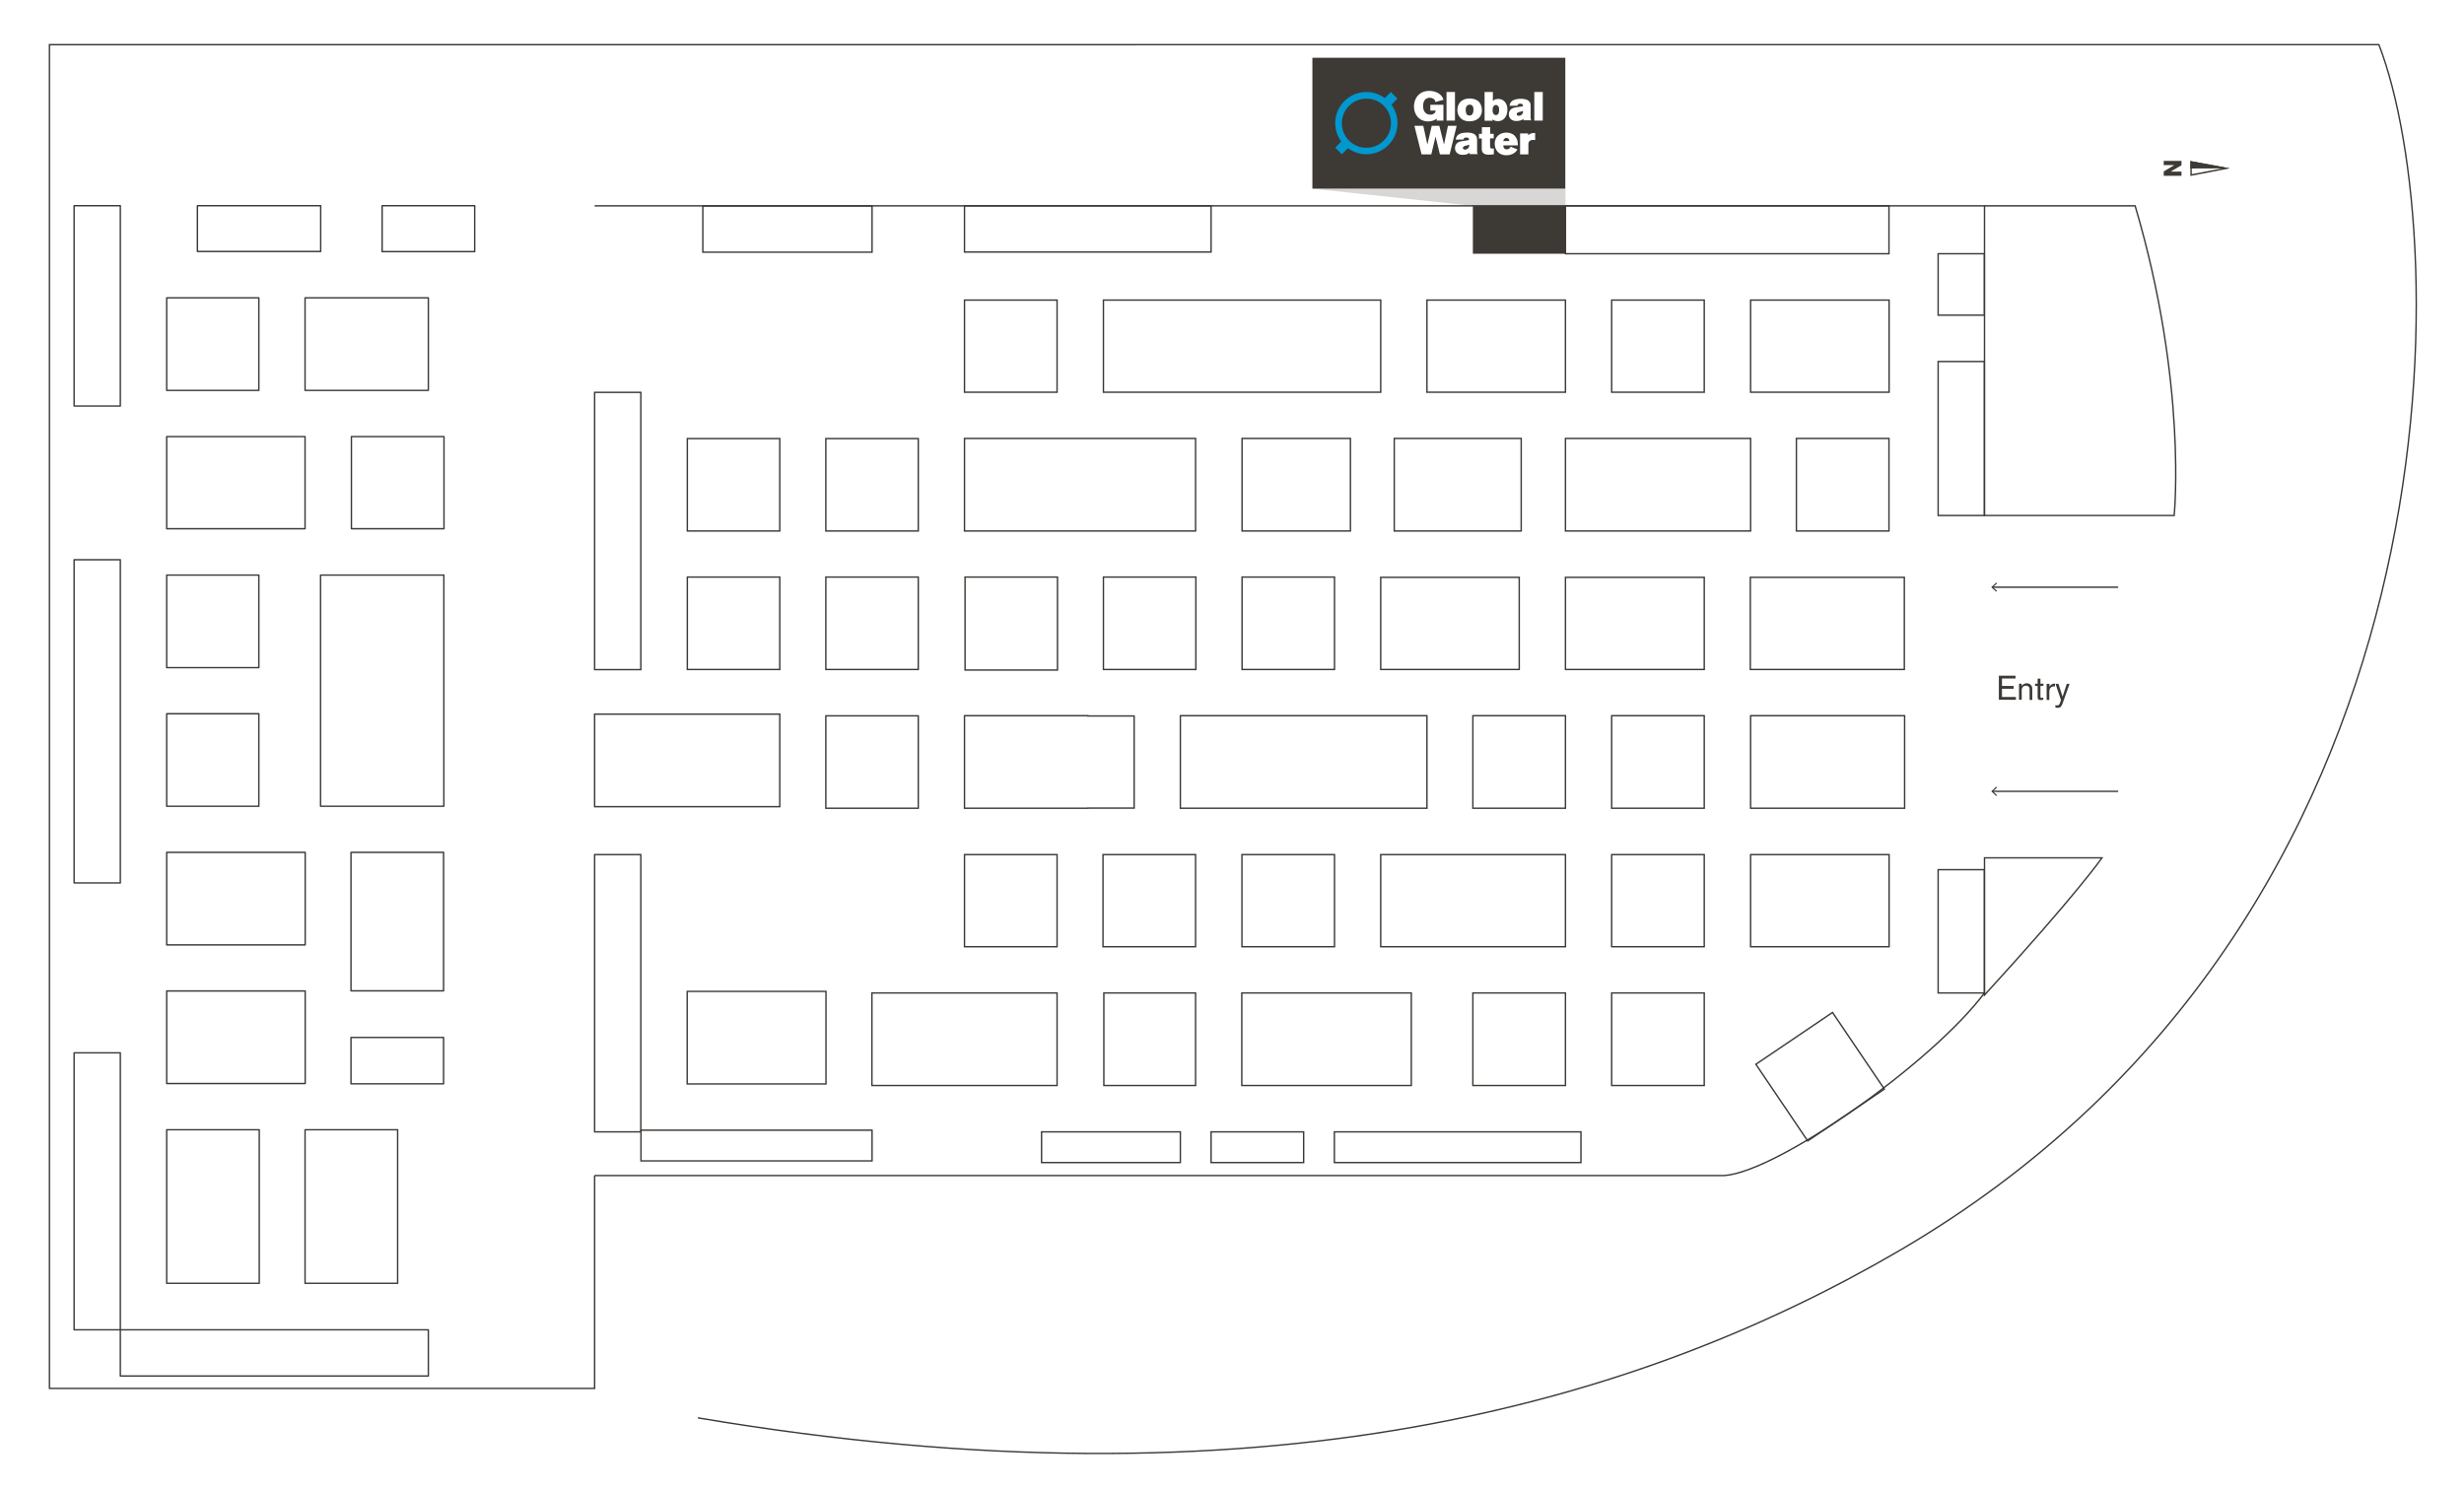 <?xml version="1.0" encoding="utf-8"?>
<!-- Generator: Adobe Illustrator 18.1.1, SVG Export Plug-In . SVG Version: 6.00 Build 0)  -->
<svg version="1.1" id="Floor" xmlns="http://www.w3.org/2000/svg" xmlns:xlink="http://www.w3.org/1999/xlink" x="0px" y="0px"
	 viewBox="0 0 1748.7 1057.9" enable-background="new 0 0 1748.7 1057.9" xml:space="preserve">
<rect x="0" y="0" fill="#FFFFFF" width="1748.7" height="1057.9"/>
<g>
	<g>
		
			<line fill="none" stroke="#3D3935" stroke-linecap="round" stroke-miterlimit="10" x1="1414.1" y1="416.8" x2="1502.9" y2="416.8"/>
		<g>
			<polygon fill="#3D3935" points="1416.7,420 1417.3,419.4 1414.4,416.8 1417.3,414.1 1416.7,413.5 1413.2,416.8 			"/>
		</g>
	</g>
</g>
<g>
	<g>
		
			<line fill="none" stroke="#3D3935" stroke-linecap="round" stroke-miterlimit="10" x1="1414.1" y1="561.7" x2="1502.9" y2="561.7"/>
		<g>
			<polygon fill="#3D3935" points="1416.7,565 1417.3,564.4 1414.4,561.7 1417.3,559 1416.7,558.4 1413.2,561.7 			"/>
		</g>
	</g>
</g>
<path fill="none" stroke="#3D3935" stroke-miterlimit="10" d="M1408.4,365.9H1543c0,0,9.6-93.7-27.7-219.8l-106.9,0V365.9z"/>
<path fill="none" stroke="#3D3935" stroke-miterlimit="10" d="M1408.4,608.9h83.4c0,0-17.9,25.8-83.4,97.4V608.9z"/>
<rect x="422" y="606.6" fill="none" stroke="#3D3935" stroke-miterlimit="10" width="32.8" height="196.8"/>
<rect x="422" y="278.5" fill="none" stroke="#3D3935" stroke-miterlimit="10" width="32.8" height="196.8"/>
<rect x="1111" y="146.1" fill="none" stroke="#3D3935" stroke-miterlimit="10" width="229.6" height="34"/>
<rect x="1375.5" y="180.1" fill="none" stroke="#3D3935" stroke-miterlimit="10" width="32.8" height="43.6"/>
<rect x="1375.5" y="617.3" fill="none" stroke="#3D3935" stroke-miterlimit="10" width="32.8" height="87.5"/>
<rect x="684.5" y="311.2" fill="none" stroke="#3D3935" stroke-miterlimit="10" width="164" height="65.7"/>
<rect x="684.5" y="213" fill="none" stroke="#3D3935" stroke-miterlimit="10" width="65.7" height="65.4"/>
<rect x="783.1" y="213" fill="none" stroke="#3D3935" stroke-miterlimit="10" width="196.8" height="65.4"/>
<rect x="684.5" y="146.1" fill="none" stroke="#3D3935" stroke-miterlimit="10" width="175" height="32.8"/>
<rect x="1012.7" y="213" fill="none" stroke="#3D3935" stroke-miterlimit="10" width="98.3" height="65.4"/>
<rect x="1143.8" y="213" fill="none" stroke="#3D3935" stroke-miterlimit="10" width="65.7" height="65.4"/>
<rect x="1242.4" y="213" fill="none" stroke="#3D3935" stroke-miterlimit="10" width="98.3" height="65.4"/>
<rect x="1375.5" y="256.6" fill="none" stroke="#3D3935" stroke-miterlimit="10" width="32.8" height="109.3"/>
<rect x="1274.9" y="311.2" fill="none" stroke="#3D3935" stroke-miterlimit="10" width="65.7" height="65.7"/>
<rect x="1111" y="311.2" fill="none" stroke="#3D3935" stroke-miterlimit="10" width="131.4" height="65.7"/>
<rect x="989.5" y="311.2" fill="none" stroke="#3D3935" stroke-miterlimit="10" width="90.1" height="65.7"/>
<rect x="881.5" y="311.2" fill="none" stroke="#3D3935" stroke-miterlimit="10" width="76.9" height="65.7"/>
<rect x="881.5" y="409.6" fill="none" stroke="#3D3935" stroke-miterlimit="10" width="65.6" height="65.6"/>
<rect x="979.9" y="409.8" fill="none" stroke="#3D3935" stroke-miterlimit="10" width="98.3" height="65.4"/>
<rect x="1111" y="409.8" fill="none" stroke="#3D3935" stroke-miterlimit="10" width="98.5" height="65.4"/>
<rect x="1242.2" y="409.8" fill="none" stroke="#3D3935" stroke-miterlimit="10" width="109.3" height="65.4"/>
<rect x="1242.4" y="508" fill="none" stroke="#3D3935" stroke-miterlimit="10" width="109.3" height="65.7"/>
<rect x="1143.8" y="508" fill="none" stroke="#3D3935" stroke-miterlimit="10" width="65.7" height="65.7"/>
<rect x="1045.3" y="508" fill="none" stroke="#3D3935" stroke-miterlimit="10" width="65.7" height="65.7"/>
<rect x="837.7" y="508" fill="none" stroke="#3D3935" stroke-miterlimit="10" width="175" height="65.7"/>
<rect x="1242.4" y="606.6" fill="none" stroke="#3D3935" stroke-miterlimit="10" width="98.3" height="65.4"/>
<rect x="1143.8" y="606.6" fill="none" stroke="#3D3935" stroke-miterlimit="10" width="65.7" height="65.4"/>
<rect x="979.9" y="606.6" fill="none" stroke="#3D3935" stroke-miterlimit="10" width="131.1" height="65.4"/>
<rect x="881.4" y="606.6" fill="none" stroke="#3D3935" stroke-miterlimit="10" width="65.7" height="65.4"/>
<rect x="782.8" y="606.6" fill="none" stroke="#3D3935" stroke-miterlimit="10" width="65.7" height="65.4"/>
<rect x="684.5" y="606.6" fill="none" stroke="#3D3935" stroke-miterlimit="10" width="65.7" height="65.4"/>
<polygon fill="none" stroke="#3D3935" stroke-miterlimit="10" points="772,508.2 772,508 684.5,508 684.5,573.7 772,573.7 
	772,573.6 804.9,573.6 804.9,508.2 "/>
<rect x="783.1" y="409.6" fill="none" stroke="#3D3935" stroke-miterlimit="10" width="65.6" height="65.6"/>
<rect x="684.9" y="409.6" fill="none" stroke="#3D3935" stroke-miterlimit="10" width="65.6" height="66"/>
<rect x="586.1" y="409.6" fill="none" stroke="#3D3935" stroke-miterlimit="10" width="65.6" height="65.6"/>
<rect x="487.8" y="409.6" fill="none" stroke="#3D3935" stroke-miterlimit="10" width="65.6" height="65.6"/>
<rect x="586.1" y="311.3" fill="none" stroke="#3D3935" stroke-miterlimit="10" width="65.6" height="65.6"/>
<rect x="487.8" y="311.3" fill="none" stroke="#3D3935" stroke-miterlimit="10" width="65.6" height="65.6"/>
<rect x="586.1" y="508.1" fill="none" stroke="#3D3935" stroke-miterlimit="10" width="65.6" height="65.6"/>
<rect x="1143.8" y="704.8" fill="none" stroke="#3D3935" stroke-miterlimit="10" width="65.7" height="65.7"/>
<rect x="1045.3" y="704.8" fill="none" stroke="#3D3935" stroke-miterlimit="10" width="65.7" height="65.7"/>
<rect x="881.3" y="704.8" fill="none" stroke="#3D3935" stroke-miterlimit="10" width="120.3" height="65.7"/>
<rect x="1258.3" y="730.8" transform="matrix(-0.56 -0.828 0.828 -0.56 1382.477 2260.962)" fill="none" stroke="#3D3935" stroke-miterlimit="10" width="65.7" height="65.7"/>
<rect x="783.4" y="704.8" fill="none" stroke="#3D3935" stroke-miterlimit="10" width="65.1" height="65.7"/>
<path fill="none" stroke="#3D3935" stroke-miterlimit="10" d="M739.2,803.4v21.8h98.5v-21.8H739.2z M750.2,704.8H618.8v65.7h131.4
	V704.8z"/>
<path fill="none" stroke="#3D3935" stroke-miterlimit="10" d="M454.9,824h164v-21.8h-164V824z M498.8,146.1V179h120.1v-32.8H498.8z
	 M553.4,506.9H422v65.7h131.4V506.9z M487.7,769.4h98.5v-65.7h-98.5V769.4z"/>
<path fill="none" d="M1418.6,496.7v-17.1h11.8v2h-9.6v5.3h8.3v2h-8.3v5.8h9.9v2H1418.6z M1440.4,496.7v-7.5c0-1.8-1.3-2.5-2.6-2.5
	c-1.6,0-3,1.2-3,3.2v6.8h-1.9v-11.4h1.9v1.7c0.5-0.8,1.6-2,3.6-2c0.5,0,2.2,0.1,3.2,1.6c0.7,0.9,0.7,1.9,0.7,3v7.2H1440.4z
	 M1448.1,494.3c0,0.8,0.2,1.1,0.8,1.1c0.2,0,0.7-0.1,1.2-0.3v1.6c-0.2,0-1.1,0.2-1.8,0.2c-1.9,0-2.2-0.8-2.2-2.1v-7.9h-1.8v-1.6h1.8
	v-3.6h2v3.6h2.1v1.6h-2.1V494.3z M1454.5,485.3v2.1c0.3-0.5,0.6-0.9,1.1-1.3c0.5-0.4,1.4-0.9,2.8-0.9v2.1c-0.2,0-0.5-0.1-0.8-0.1
	c-1.4,0-2.6,0.8-3,2.2c-0.1,0.6-0.2,1-0.2,2.1v5.3h-1.9v-11.4H1454.5z M1468.8,485.3l-4.8,13.5c-0.9,2.6-1.6,3.6-3.6,3.6
	c-0.4,0-0.9,0-1.7-0.2v-1.7c0.3,0.1,0.7,0.2,1.3,0.2c1.1,0,1.6-0.5,2.2-2.4l0.5-1.4l-3.9-11.5h2.1l2.9,9.1l3-9.1H1468.8z"/>
<path fill="none" stroke="#3D3935" stroke-miterlimit="10" d="M422,834.4h802c38.5-3.1,147.6-80.4,184.3-129.5"/>
<line fill="none" stroke="#3D3935" stroke-miterlimit="10" x1="1408.4" y1="146.1" x2="422" y2="146.1"/>
<path fill="#3D3935" d="M1535.6,121.7l7.5-4.5h-7.5v-3h12.6v3.1l-7.7,4.5h7.7v3h-12.6V121.7z"/>
<g>
	<path fill="#3D3935" d="M1555.5,115.5l21.6,4l-21.6,4.1V115.5 M1554.5,114.3v10.6l28-5.4L1554.5,114.3L1554.5,114.3z"/>
</g>
<polygon fill="#3D3935" points="1554.5,114.3 1554.5,119.6 1582.5,119.5 "/>
<rect x="859.5" y="803.4" fill="none" stroke="#3D3935" stroke-miterlimit="10" width="65.7" height="21.8"/>
<rect x="947" y="803.4" fill="none" stroke="#3D3935" stroke-miterlimit="10" width="175" height="21.8"/>
<rect x="271.2" y="146" fill="none" stroke="#3D3935" stroke-linecap="round" stroke-linejoin="round" stroke-miterlimit="10" width="65.7" height="32.6"/>
<polygon fill="none" stroke="#3D3935" stroke-linecap="round" stroke-linejoin="round" stroke-miterlimit="10" points="140.1,146 
	140.1,178.5 183.7,178.5 227.6,178.5 227.6,146 "/>
<polyline fill="none" stroke="#3D3935" stroke-linecap="round" stroke-linejoin="round" stroke-miterlimit="10" points="
	216.5,211.4 216.5,277.1 304,277.1 304,211.4 216.5,211.4 "/>
<polyline fill="none" stroke="#3D3935" stroke-linecap="round" stroke-linejoin="round" stroke-miterlimit="10" points="
	118.3,211.4 118.3,277.1 183.7,277.1 183.7,211.4 118.3,211.4 "/>
<rect x="249.4" y="309.9" fill="none" stroke="#3D3935" stroke-linecap="round" stroke-linejoin="round" stroke-miterlimit="10" width="65.7" height="65.4"/>
<polyline fill="none" stroke="#3D3935" stroke-linecap="round" stroke-linejoin="round" stroke-miterlimit="10" points="
	216.5,309.9 216.5,375.3 118.3,375.3 118.3,309.9 216.5,309.9 "/>
<rect x="118.3" y="408.2" fill="none" stroke="#3D3935" stroke-linecap="round" stroke-linejoin="round" stroke-miterlimit="10" width="65.4" height="65.7"/>
<rect x="118.3" y="506.6" fill="none" stroke="#3D3935" stroke-linecap="round" stroke-linejoin="round" stroke-miterlimit="10" width="65.4" height="65.7"/>
<rect x="227.5" y="408.2" fill="none" stroke="#3D3935" stroke-linecap="round" stroke-linejoin="round" stroke-miterlimit="10" width="87.5" height="164.1"/>
<rect x="118.3" y="605" fill="none" stroke="#3D3935" stroke-linecap="round" stroke-linejoin="round" stroke-miterlimit="10" width="98.3" height="65.7"/>
<rect x="118.3" y="703.4" fill="none" stroke="#3D3935" stroke-linecap="round" stroke-linejoin="round" stroke-miterlimit="10" width="98.3" height="65.7"/>
<rect x="249.1" y="605" fill="none" stroke="#3D3935" stroke-linecap="round" stroke-linejoin="round" stroke-miterlimit="10" width="65.7" height="98.3"/>
<rect x="249.1" y="736.4" fill="none" stroke="#3D3935" stroke-linecap="round" stroke-linejoin="round" stroke-miterlimit="10" width="65.7" height="32.9"/>
<rect x="118.3" y="801.9" fill="none" stroke="#3D3935" stroke-linecap="round" stroke-linejoin="round" stroke-miterlimit="10" width="65.7" height="109"/>
<rect x="216.5" y="801.9" fill="none" stroke="#3D3935" stroke-linecap="round" stroke-linejoin="round" stroke-miterlimit="10" width="65.7" height="109"/>
<rect x="85.4" y="943.9" fill="none" stroke="#3D3935" stroke-linecap="round" stroke-linejoin="round" stroke-miterlimit="10" width="218.6" height="32.8"/>
<rect x="52.6" y="747.3" fill="none" stroke="#3D3935" stroke-linecap="round" stroke-linejoin="round" stroke-miterlimit="10" width="32.8" height="196.6"/>
<rect x="52.6" y="397.3" fill="none" stroke="#3D3935" stroke-linecap="round" stroke-linejoin="round" stroke-miterlimit="10" width="32.8" height="229.4"/>
<rect x="52.6" y="146" fill="none" stroke="#3D3935" stroke-linecap="round" stroke-linejoin="round" stroke-miterlimit="10" width="32.8" height="142.2"/>
<path fill="none" stroke="#3D3935" stroke-miterlimit="10" d="M495.3,1006.4c401.1,67.7,666.6-10.3,852-118.3
	c406.1-236.6,393.8-720,341-856.4H35.1v953.8H422V834.4"/>
<g>
	<rect x="931.4" y="41" fill="#3D3935" width="179.5" height="92.9"/>
	<path fill="#0098CE" d="M987.5,74.3l4.3-4.3l-4.7-4.7l-4.3,4.3c-3.7-2.7-8.2-4.3-13.1-4.3c-12.2,0-22.1,9.9-22.1,22.1
		c0,4.9,1.6,9.5,4.3,13.1l-4.3,4.3l4.7,4.7l4.3-4.3c3.7,2.7,8.2,4.3,13.1,4.3c12.2,0,22.1-9.9,22.1-22.1
		C991.8,82.5,990.2,78,987.5,74.3z M969.7,104.9c-3.4,0-6.6-1-9.3-2.7c-2.2-1.4-4-3.2-5.4-5.4c-1.7-2.7-2.7-5.9-2.7-9.3
		c0-9.6,7.8-17.5,17.5-17.5c3.4,0,6.6,1,9.3,2.7c2.2,1.4,4,3.2,5.4,5.4c1.7,2.7,2.7,5.9,2.7,9.3C987.2,97.1,979.3,104.9,969.7,104.9
		z"/>
	<path fill="#FFFFFF" d="M1028.8,109.6h-6.9l-3.1-12.7l-3,12.7h-6.9l-5.1-20.3h6.3l2.9,13.3l3.1-13.3h5.4l3.3,13.3l2.8-13.3h6.2
		L1028.8,109.6z M1043,109.6v-1.2c-1.3,0.9-2.3,1.5-5,1.5c-3,0-5.4-1.7-5.4-4.8c0-0.8,0.2-2.6,2-3.9c2.1-1.4,5.4-1,8-1.9
		c-0.1-1.1-0.3-1.7-2-1.7c-1.4,0-1.8,0.5-1.9,1.4c0,0-4.8,0.1-5.6,0.1c0.4-2,1.1-5,8.1-5c3.5,0,7.1,0.8,7.1,5.1v8.4
		c0,1.1,0.1,1.3,0.5,1.8H1043z M1042.7,102.7c-1.3,0.6-4.5,0.7-4.5,2.3c0,0.5,0.4,1.2,1.5,1.2c1.5,0,3-1.2,3-2.9V102.7z M1060.1,95
		v3.2h-2.6v5.7c0,0.6,0.1,1.6,1.6,1.6c0.3,0,0.5,0,1.1-0.1v4.1c-0.5,0.1-2.1,0.3-3.7,0.3c-4.2,0-4.9-2.2-4.9-4.3v-7.2h-2V95h2.1
		v-4.7h5.9V95H1060.1z M1066.9,103.2c0,0.7,0.1,2.8,2.4,2.8c2,0,2.6-1.6,2.8-1.9l4.9,2c-1.1,1.8-3.5,4.1-7.9,4.1
		c-6,0-8.3-4.4-8.3-8.1c0-5.8,4.5-8,8.2-8c5.5,0,8.2,3.8,8.2,8.2v0.9H1066.9z M1071.2,100.1c-0.1-1.5-1-2.2-2.1-2.2
		c-1.6,0-2.2,1.6-2.2,2.2H1071.2z M1089.5,99.4c-0.5-0.1-0.8-0.1-1.3-0.1c-1.2,0-3.5,0.3-3.5,3v7.3h-5.9V94.7h5.7V96
		c1.7-1.5,3.1-1.6,5-1.6V99.4z M1018.7,72.4c-0.1-0.5-0.2-0.9-0.5-1.4c-1-1.5-3-1.6-3.4-1.6c-0.5,0-1.4,0-2.5,0.6
		c-2.5,1.4-2.3,4.9-2.3,5.4c0,0.8,0.1,1.7,0.3,2.4c0.4,1.5,1.5,2.8,3,3.3c0.4,0.1,0.8,0.3,1.7,0.3c1,0,2-0.2,2.8-0.9
		c0.3-0.2,0.5-0.5,0.7-0.7c0.3-0.5,0.3-1.1,0.4-1.3h-3.8v-4.1h9.3v11.2h-4.8v-1.4c-0.6,0.4-1.1,0.7-1.3,0.9c-1.9,1-4.2,1.1-4.8,1.1
		c-0.7,0-2.4-0.1-4.3-0.9c-2-0.9-5.7-3.7-5.7-9.7c0-1.3,0.2-4.7,2.6-7.6c2.1-2.4,5-3.5,8.2-3.5c3.3,0,7,1.2,9,3.9
		c0.7,1,1,1.9,1.2,2.4L1018.7,72.4z M1026.6,85.6V65.3h6v20.3H1026.6z M1049.8,83.5c-1,1.2-3.3,2.6-7,2.6c-0.9,0-3.5,0-5.7-1.8
		c-1.1-0.9-2.8-2.8-2.8-6.2c0-2.1,0.6-4.1,2-5.6c1-1.1,3.1-2.6,6.8-2.6c0.8,0,3.9,0.1,6.1,2c1.7,1.5,2.5,3.9,2.5,6.1
		C1051.8,79,1051.6,81.6,1049.8,83.5z M1044,74.4c-0.4-0.1-0.8-0.1-1-0.1c-1,0-1.6,0.5-1.9,0.8c-0.5,0.5-0.9,1.5-0.9,3
		c0,1.5,0.4,2.5,0.7,3c0.2,0.3,0.5,0.6,0.9,0.7c0.2,0.1,0.6,0.2,1.1,0.2c0.7,0,1.3-0.2,1.8-0.7c0.5-0.5,1-1.6,1-3.3
		C1045.8,75.8,1045.1,74.8,1044,74.4z M1066.4,85.1c-1,0.6-2.2,0.9-3.4,0.9c-1.5,0-2.6-0.5-3.1-0.8c-0.3-0.2-0.4-0.4-0.6-0.6v1.1
		h-5.7V65.3h5.9l0,6.4c0.3-0.3,0.5-0.4,0.8-0.7c0.9-0.6,1.9-0.8,3-0.8c1.8,0,3.4,0.6,4.6,2c0.9,1,1.9,2.6,1.9,5.6
		C1069.8,78.7,1069.7,83.1,1066.4,85.1z M1063.3,75.4c-0.5-0.7-1.3-0.9-1.6-0.9c-0.2,0-0.8,0.1-1.3,0.4c-0.9,0.8-1.1,2.1-1.1,3.2
		c0,1,0.1,2.4,1,3.1c0.2,0.1,0.7,0.5,1.3,0.5c0.3,0,1-0.1,1.5-0.6c0.5-0.5,0.8-1.4,0.8-2.9C1064,77.2,1063.9,76.2,1063.3,75.4z
		 M1081.2,85.6v-1.2c-0.2,0.2-0.5,0.4-1.1,0.7c-0.6,0.3-2,0.8-3.9,0.8c-0.4,0-1.4,0-2.4-0.4c-1.9-0.7-3-2.4-3-4.4
		c0-0.8,0.2-2.6,2-3.9c1.2-0.8,2.8-1,4.3-1.2c0.8-0.1,1.7-0.2,2.6-0.4c0.4-0.1,0.8-0.2,1.2-0.3c0-0.1,0-0.5-0.1-0.7
		c-0.2-0.6-0.6-1-1.9-1c-0.4,0-0.7,0.1-0.9,0.1c-0.9,0.2-1,1-1.1,1.3l-5.6,0.1c0.1-0.3,0.1-0.6,0.2-0.9c0.1-0.6,0.5-1.6,1.6-2.5
		c1.2-0.9,3-1.6,6.2-1.6c2.3,0,5.5,0.4,6.6,2.8c0.3,0.7,0.4,1.3,0.4,2.6v8.1c0,1.1,0.1,1.3,0.5,1.8H1081.2z M1078.7,79.4
		c-0.6,0.1-1.5,0.3-2,0.9c-0.1,0.1-0.3,0.3-0.3,0.7c0,0.5,0.4,1.2,1.5,1.2c0.5,0,1-0.2,1.4-0.4c1.7-0.9,1.6-2.4,1.6-3
		C1080.1,78.9,1079.4,79.2,1078.7,79.4z M1088.9,85.6V65.3h6v20.3H1088.9z"/>
</g>
<path fill="#3D3935" d="M1418.6,496.7v-17.1h11.8v2h-9.6v5.3h8.3v2h-8.3v5.8h9.9v2H1418.6z M1440.4,496.7v-7.5
	c0-1.8-1.3-2.5-2.6-2.5c-1.6,0-3,1.2-3,3.2v6.8h-1.9v-11.4h1.9v1.7c0.5-0.8,1.6-2,3.6-2c0.5,0,2.2,0.1,3.2,1.6
	c0.7,0.9,0.7,1.9,0.7,3v7.2H1440.4z M1448.1,494.3c0,0.8,0.2,1.1,0.8,1.1c0.2,0,0.7-0.1,1.2-0.3v1.6c-0.2,0-1.1,0.2-1.8,0.2
	c-1.9,0-2.2-0.8-2.2-2.1v-7.9h-1.8v-1.6h1.8v-3.6h2v3.6h2.1v1.6h-2.1V494.3z M1454.5,485.3v2.1c0.3-0.5,0.6-0.9,1.1-1.3
	c0.5-0.4,1.4-0.9,2.8-0.9v2.1c-0.2,0-0.5-0.1-0.8-0.1c-1.4,0-2.6,0.8-3,2.2c-0.1,0.6-0.2,1-0.2,2.1v5.3h-1.9v-11.4H1454.5z
	 M1468.8,485.3l-4.8,13.5c-0.9,2.6-1.6,3.6-3.6,3.6c-0.4,0-0.9,0-1.7-0.2v-1.7c0.3,0.1,0.7,0.2,1.3,0.2c1.1,0,1.6-0.5,2.2-2.4
	l0.5-1.4l-3.9-11.5h2.1l2.9,9.1l3-9.1H1468.8z"/>
<rect x="1045.3" y="146.1" fill="#3D3935" width="65.7" height="34"/>
<polygon opacity="0.2" fill="#3D3935" points="931.1,133.9 1045.3,146.1 1111,146.1 1111,133.9 "/>
</svg>
